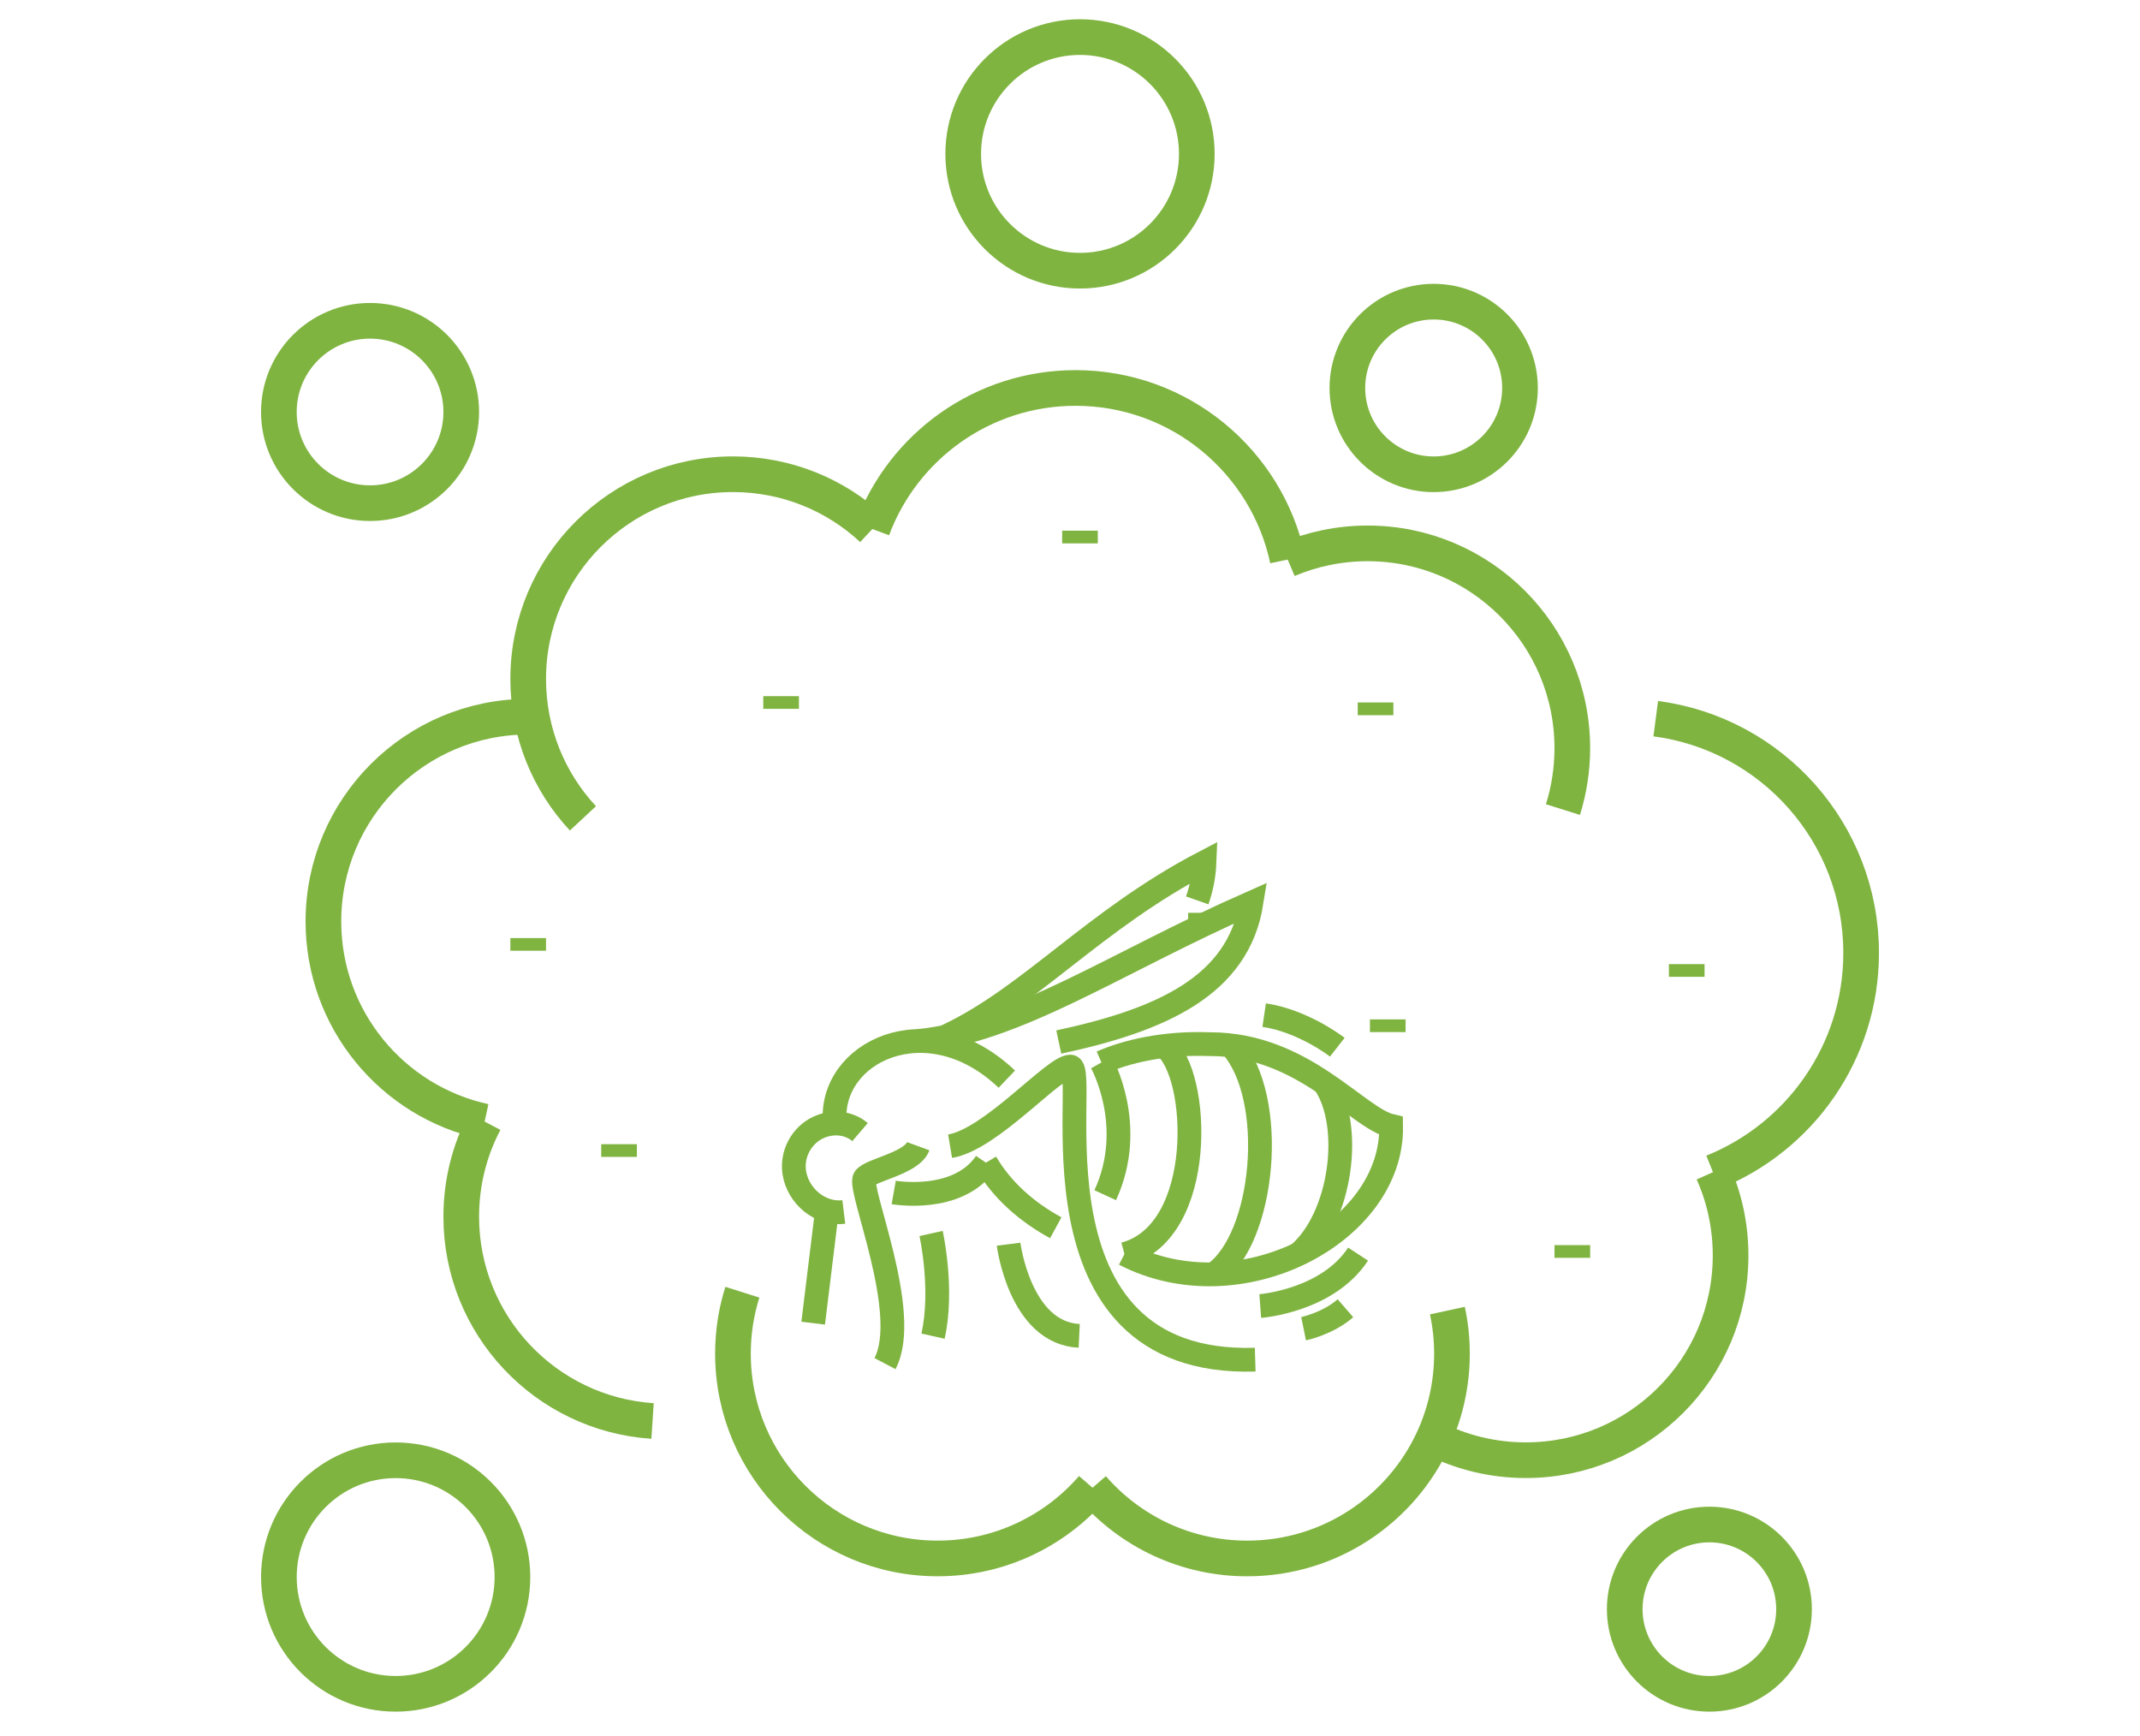 <?xml version="1.0" encoding="utf-8"?>
<!-- Generator: Adobe Illustrator 16.0.0, SVG Export Plug-In . SVG Version: 6.00 Build 0)  -->
<!DOCTYPE svg PUBLIC "-//W3C//DTD SVG 1.1//EN" "http://www.w3.org/Graphics/SVG/1.1/DTD/svg11.dtd">
<svg version="1.1" id="Calque_1" xmlns="http://www.w3.org/2000/svg" xmlns:xlink="http://www.w3.org/1999/xlink" x="0px" y="0px"
	 width="90px" height="73px" viewBox="0 0 90 73" enable-background="new 0 0 90 73" xml:space="preserve">
<g>
	<path fill="#80B441" d="M141.563-32.663c1.156-1.469,1.898-3.342,1.898-5.717c0-5.416-4.744-7.884-9.154-7.884
		c-4.416,0-8.55,2.945-8.725,3.07c-0.464,0.334-0.569,0.981-0.234,1.446c0.334,0.465,0.981,0.572,1.447,0.238
		c0.037-0.026,3.775-2.68,7.512-2.68c5.225,0,7.08,3.129,7.08,5.809c0,3.289-1.747,5.692-5.19,7.145
		c-2.729,1.15-5.528,1.254-5.556,1.256c-0.572,0.017-1.022,0.495-1.005,1.068c0.018,0.563,0.479,1.007,1.037,1.007
		c0.011,0,0.021,0,0.032-0.002c2.451-0.075,6.117-0.84,8.891-2.872c0.565-0.055,2.796-0.126,3.291,2.063
		c0.109,0.481,0.537,0.811,1.012,0.811c0.076,0,0.152-0.01,0.229-0.026c0.56-0.127,0.91-0.682,0.784-1.24
		C144.432-31.296,142.984-32.277,141.563-32.663z"/>
	<path fill="#80B441" d="M160.539-87.945c-0.527-0.683-1.32-1.08-2.182-1.093l-5.762-0.456l-2-2.552
		c-0.295-0.419-0.724-0.735-1.212-0.893c-1.889-0.611-8.235-1.567-11.968,0.751c-2.741,1.702-5.275,5.012-6.92,7.49
		c-1.027,1.548-0.643,3.603,0.875,4.679l3.848,2.728c-0.068,6.657-3.91,11.136-8.359,16.311c-2.173,2.529-4.422,5.144-6.327,8.176
		c-2.483,3.95-3.776,9.205-3.841,15.62c-0.012,1.155,0.019,2.239,0.072,3.223c-4.702-11.208,1.781-21.197,2.096-21.671
		c0.318-0.477,0.19-1.12-0.286-1.439c-0.475-0.317-1.12-0.19-1.438,0.287c-0.096,0.142-9.404,14.383,0.363,28.436
		c0.006,0.009,0.016,0.015,0.021,0.024c0.039,0.051,0.082,0.098,0.129,0.144c0.012,0.009,0.021,0.021,0.031,0.03
		c0.057,0.047,0.117,0.087,0.182,0.12c0.017,0.01,0.034,0.018,0.052,0.025c0.052,0.024,0.105,0.043,0.161,0.06
		c0.018,0.004,0.037,0.012,0.057,0.016c0.07,0.015,0.144,0.026,0.218,0.026h0.001h0.002c0.001,0,0.002-0.002,0.003-0.002
		c0.062,0,0.124-0.006,0.188-0.017c0.025-0.006,0.049-0.016,0.074-0.023c0.022-0.005,0.045-0.011,0.068-0.019
		c0.09-0.032,0.174-0.069,0.25-0.123c0.002-0.002,0.005-0.002,0.007-0.003c0.021-0.014,0.037-0.032,0.057-0.048
		c0.03-0.026,0.062-0.049,0.091-0.077c0.023-0.026,0.045-0.053,0.066-0.081c0.02-0.024,0.041-0.05,0.059-0.076
		c0.02-0.03,0.035-0.062,0.053-0.094c0.014-0.026,0.029-0.053,0.041-0.083c0.014-0.032,0.021-0.064,0.031-0.099
		c0.01-0.032,0.02-0.061,0.027-0.093c0.006-0.035,0.008-0.071,0.012-0.107c0.003-0.03,0.008-0.061,0.008-0.093
		c0-0.043-0.006-0.087-0.012-0.13c-0.002-0.021-0.001-0.042-0.006-0.064c-0.025-0.138-2.529-13.894,2.92-22.564
		c1.824-2.902,4.021-5.457,6.145-7.929c4.229-4.917,8.232-9.586,8.794-16.239l0.461,0.327c1.048,0.743,2.409,0.838,3.548,0.248
		c1.143-0.589,1.852-1.754,1.852-3.038v-8.111c0-0.573-0.466-1.038-1.038-1.038c-0.573,0-1.038,0.465-1.038,1.038v8.111
		c0,0.512-0.272,0.959-0.728,1.194c-0.455,0.235-0.978,0.199-1.396-0.097l-6.318-4.478c-0.597-0.423-0.748-1.231-0.345-1.838
		c1.253-1.888,3.734-5.291,6.285-6.875c3.099-1.926,8.876-0.979,10.234-0.54c0.064,0.021,0.119,0.062,0.158,0.119
		c0.013,0.019,0.027,0.038,0.041,0.056l2.299,2.934c0.179,0.229,0.446,0.372,0.735,0.395l6.252,0.495
		c0.027,0.001,0.054,0.002,0.081,0.002c0.316,0,0.502,0.18,0.585,0.287c0.08,0.105,0.204,0.322,0.136,0.617l-0.833,2.612
		c-0.339,1.062-1.062,1.941-2.036,2.48l-6.493,2.75c-0.031,0.013-0.063,0.028-0.093,0.045c-0.926,0.505-1.525,1.284-1.686,2.192
		c-0.164,0.919,0.138,1.871,0.846,2.679c2.202,2.511,3.625,5.235,3.625,6.94c0,7.146-4.78,13.006-4.827,13.065
		c-0.154,0.188-0.24,0.422-0.24,0.663v20.839c0,0.3,0.133,0.583,0.358,0.781c0.226,0.196,0.525,0.285,0.825,0.246
		c0.291-0.04,2.862-0.319,3.399,2.052c0.108,0.481,0.536,0.811,1.012,0.811c0.075,0,0.151-0.01,0.229-0.026
		c0.559-0.127,0.91-0.682,0.782-1.24c-0.615-2.729-2.826-3.577-4.531-3.69v-19.411c1.047-1.363,5.067-7.058,5.067-14.088
		c0-2.246-1.547-5.352-4.14-8.308c-0.285-0.325-0.414-0.662-0.363-0.947c0.06-0.335,0.348-0.568,0.597-0.711l6.488-2.749
		c0.03-0.012,0.06-0.026,0.089-0.042c1.47-0.794,2.56-2.107,3.067-3.699l0.844-2.643c0.005-0.018,0.01-0.036,0.015-0.053
		C161.256-86.363,161.076-87.25,160.539-87.945z"/>
	<path fill="#80B441" d="M162.145-91.591h12.319c0.572,0,1.037-0.465,1.037-1.038s-0.465-1.038-1.037-1.038h-12.319
		c-0.573,0-1.037,0.464-1.037,1.038S161.571-91.591,162.145-91.591z"/>
	<path fill="#80B441" d="M174.464-86.59h-6.16c-0.573,0-1.037,0.464-1.037,1.038s0.464,1.038,1.037,1.038h6.16
		c0.572,0,1.037-0.464,1.037-1.038S175.036-86.59,174.464-86.59z"/>
	<path fill="#80B441" d="M174.464-65.362h-6.16c-0.573,0-1.037,0.464-1.037,1.038c0,0.574,0.464,1.038,1.037,1.038h6.16
		c0.572,0,1.037-0.464,1.037-1.038C175.501-64.897,175.036-65.362,174.464-65.362z"/>
	<path fill="#80B441" d="M174.464-72.438h-12.319c-0.573,0-1.037,0.464-1.037,1.038c0,0.573,0.464,1.038,1.037,1.038h12.319
		c0.572,0,1.037-0.464,1.037-1.038C175.501-71.974,175.036-72.438,174.464-72.438z"/>
	<path fill="#80B441" d="M174.464-51.209h-12.319c-0.573,0-1.037,0.465-1.037,1.037c0,0.573,0.464,1.038,1.037,1.038h12.319
		c0.572,0,1.037-0.465,1.037-1.038C175.501-50.744,175.036-51.209,174.464-51.209z"/>
	<path fill="#80B441" d="M174.464-29.981h-12.319c-0.573,0-1.037,0.467-1.037,1.038c0,0.572,0.464,1.039,1.037,1.039h12.319
		c0.572,0,1.037-0.467,1.037-1.039C175.501-29.515,175.036-29.981,174.464-29.981z"/>
	<path fill="#80B441" d="M174.464-79.514h-6.16c-0.573,0-1.037,0.464-1.037,1.038s0.464,1.038,1.037,1.038h6.16
		c0.572,0,1.037-0.465,1.037-1.038S175.036-79.514,174.464-79.514z"/>
	<path fill="#80B441" d="M174.464-58.286h-6.16c-0.573,0-1.037,0.467-1.037,1.038c0,0.572,0.464,1.037,1.037,1.037h6.16
		c0.572,0,1.037-0.465,1.037-1.037C175.501-57.819,175.036-58.286,174.464-58.286z"/>
	<path fill="#80B441" d="M174.464-44.134h-6.16c-0.573,0-1.037,0.465-1.037,1.038c0,0.572,0.464,1.037,1.037,1.037h6.16
		c0.572,0,1.037-0.465,1.037-1.037C175.501-43.669,175.036-44.134,174.464-44.134z"/>
	<path fill="#80B441" d="M174.464-37.057h-6.16c-0.573,0-1.037,0.465-1.037,1.037c0,0.573,0.464,1.038,1.037,1.038h6.16
		c0.572,0,1.037-0.465,1.037-1.038C175.501-36.592,175.036-37.057,174.464-37.057z"/>
</g>
<path fill="#80B441" d="M6.731-79.289c-0.015-0.008-0.03-0.017-0.045-0.024c-0.006-0.003-0.012-0.007-0.018-0.01
	c-0.701-0.388-1.425-0.73-2.15-1.017c-2.196-0.871-4.515-1.313-6.893-1.313c-10.414,0-18.887,8.569-18.887,19.102
	c0,9.773,7.295,17.854,16.667,18.968v9.447h-7.178c-1.099,0-1.99,0.891-1.99,1.99c0,1.099,0.891,1.99,1.99,1.99h7.178v11.304
	c0,1.099,0.891,1.99,1.99,1.99s1.99-0.892,1.99-1.99v-11.304h7.178c1.099,0,1.99-0.892,1.99-1.99c0-1.1-0.891-1.99-1.99-1.99h-7.178
	v-9.396c5.18-0.481,9.898-3.074,13.14-7.282c2.607-3.379,3.985-7.438,3.985-11.737C16.51-69.511,12.763-75.925,6.731-79.289z
	 M9.373-53.245C6.526-49.549,2.244-47.43-2.375-47.43c-8.219,0-14.906-6.784-14.906-15.122s6.687-15.121,14.906-15.121
	c1.874,0,3.699,0.347,5.427,1.033c0.575,0.228,1.149,0.5,1.708,0.809c0.015,0.008,0.029,0.016,0.044,0.024
	c0.002,0.001,0.005,0.003,0.008,0.004c4.761,2.665,7.718,7.74,7.718,13.251C12.53-59.14,11.438-55.922,9.373-53.245z"/>
<path fill="#80B441" d="M61.899-74.375c0-0.061-0.004-0.121-0.009-0.181c-0.002-0.02-0.005-0.039-0.007-0.059
	c-0.005-0.04-0.012-0.08-0.019-0.12c-0.004-0.022-0.008-0.044-0.013-0.066c-0.009-0.042-0.02-0.083-0.031-0.123
	c-0.007-0.023-0.014-0.047-0.021-0.07c-0.015-0.045-0.031-0.09-0.049-0.134c-0.01-0.024-0.021-0.047-0.032-0.07
	c-0.014-0.03-0.027-0.06-0.043-0.089c-0.012-0.024-0.024-0.047-0.038-0.07c-0.007-0.012-0.012-0.024-0.019-0.036
	c-0.012-0.018-0.023-0.035-0.035-0.053c-0.013-0.02-0.024-0.039-0.038-0.058c-0.028-0.042-0.058-0.082-0.089-0.12
	c-0.005-0.006-0.01-0.012-0.014-0.018c-0.038-0.046-0.078-0.09-0.12-0.132c-0.009-0.009-0.02-0.018-0.028-0.027
	c-0.033-0.032-0.066-0.063-0.102-0.092c-0.014-0.012-0.027-0.023-0.042-0.035c-0.032-0.026-0.065-0.051-0.1-0.075
	c-0.016-0.011-0.03-0.021-0.046-0.032c-0.042-0.028-0.085-0.054-0.128-0.078c-0.016-0.008-0.03-0.016-0.045-0.024
	c-0.042-0.022-0.084-0.042-0.127-0.061c-0.022-0.01-0.045-0.019-0.067-0.027c-0.032-0.013-0.064-0.024-0.098-0.036
	c-0.023-0.008-0.047-0.016-0.07-0.022c-0.04-0.012-0.08-0.021-0.12-0.031c-0.017-0.004-0.033-0.008-0.05-0.012
	c-0.058-0.012-0.115-0.021-0.175-0.027c-0.015-0.001-0.03-0.002-0.045-0.003c-0.048-0.004-0.096-0.007-0.144-0.007
	c-0.01,0-0.019-0.001-0.028-0.001c-0.008,0-0.016,0.001-0.023,0.001c-0.05,0.001-0.099,0.003-0.148,0.008
	c-0.014,0.001-0.027,0.001-0.041,0.003c-0.054,0.006-0.108,0.014-0.163,0.024l-0.02,0.004c-0.003,0-0.006,0.001-0.009,0.002
	l-12.61,2.429c-1.079,0.208-1.785,1.251-1.577,2.331c0.208,1.079,1.251,1.786,2.33,1.578l7.24-1.395L44.174-58.29
	c-0.542-0.279-1.095-0.53-1.647-0.749c-2.196-0.871-4.516-1.313-6.894-1.313c-10.414,0-18.887,8.569-18.887,19.101
	s8.473,19.102,18.887,19.102c5.863,0,11.295-2.685,14.9-7.364c2.606-3.379,3.984-7.438,3.984-11.737
	c0-5.816-2.618-11.25-6.998-14.842l10.399-12.708v7.319c0,1.099,0.892,1.99,1.99,1.99c1.1,0,1.99-0.891,1.99-1.99V-74.375
	C61.899-74.375,61.899-74.375,61.899-74.375z M50.538-41.251c0,3.412-1.092,6.63-3.157,9.307c-2.847,3.695-7.129,5.814-11.748,5.814
	c-8.219,0-14.906-6.783-14.906-15.121c0-8.337,6.688-15.121,14.906-15.121c1.874,0,3.699,0.348,5.428,1.033
	c0.575,0.228,1.149,0.5,1.707,0.809c0.016,0.008,0.03,0.017,0.046,0.024c0.003,0.001,0.006,0.003,0.008,0.004
	C47.582-51.835,50.538-46.761,50.538-41.251z"/>
<g>
	<g>
		
			<line fill="none" stroke="#80B441" stroke-width="1.5" stroke-miterlimit="10" x1="163.91" y1="29.821" x2="165.161" y2="31.073"/>
	</g>
	<g>
		
			<line fill="none" stroke="#80B441" stroke-width="1.5" stroke-miterlimit="10" x1="168.088" y1="29.897" x2="167.205" y2="31.148"/>
	</g>
	<polyline fill="none" stroke="#80B441" stroke-width="1.5" stroke-miterlimit="10" points="167.609,32.278 165.396,32.278 
		163.91,32.893 	"/>
	<g>
		
			<line fill="none" stroke="#80B441" stroke-width="1.5" stroke-miterlimit="10" x1="193.879" y1="62.889" x2="192.517" y2="64.02"/>
	</g>
	<g>
		
			<line fill="none" stroke="#80B441" stroke-width="1.5" stroke-miterlimit="10" x1="189.712" y1="62.575" x2="190.473" y2="63.903"/>
	</g>
	<polyline fill="none" stroke="#80B441" stroke-width="1.5" stroke-miterlimit="10" points="189.967,64.992 192.17,65.197 
		193.594,65.948 	"/>
	<g>
		
			<line fill="none" stroke="#80B441" stroke-width="1.5" stroke-miterlimit="10" x1="140.685" y1="70.512" x2="142.246" y2="71.345"/>
	</g>
	<g>
		
			<line fill="none" stroke="#80B441" stroke-width="1.5" stroke-miterlimit="10" x1="144.703" y1="69.366" x2="144.225" y2="70.819"/>
	</g>
	<polyline fill="none" stroke="#80B441" stroke-width="1.5" stroke-miterlimit="10" points="144.939,71.783 142.822,72.429 
		141.58,73.449 	"/>
	<circle fill="none" stroke="#80B441" stroke-width="1.5" stroke-miterlimit="10" cx="170.364" cy="47.003" r="5.849"/>
	<path fill="none" stroke="#80B441" stroke-width="1.5" stroke-miterlimit="10" d="M167.363,52.631l-7.854,3.523l-6.532-2.493
		c-1.689-0.646-3.582,0.2-4.227,1.89c-0.646,1.689,0.2,3.583,1.889,4.229l7.818,2.986c0.377,0.145,0.773,0.216,1.169,0.216
		c0.468,0,0.935-0.1,1.368-0.3l3.02-1.387l-1.366,10.384l-3.177,7.52l-4.864,8.676c-0.884,1.578-0.321,3.574,1.257,4.459
		c0.507,0.284,1.055,0.418,1.598,0.418c1.146,0,2.26-0.602,2.859-1.673l4.953-8.836c0.06-0.106,0.113-0.215,0.16-0.326l2.375-5.624
		l1.662,2.908l-0.867,9.993c-0.156,1.802,1.179,3.391,2.981,3.545c0.096,0.01,0.19,0.013,0.287,0.013
		c1.681,0,3.111-1.286,3.259-2.99l0.955-11.014c0.057-0.663-0.09-1.329-0.419-1.907l-3.095-5.418l1.669-13.233l5.805-0.563
		c0.681-0.066,1.322-0.344,1.838-0.793l6.281-5.484c1.362-1.189,1.502-3.258,0.313-4.621c-1.189-1.361-3.256-1.504-4.621-0.313
		l-5.49,4.791l-4.444,0.434"/>
	
		<line fill="none" stroke="#80B441" stroke-width="1.5" stroke-miterlimit="10" x1="174.241" y1="58.188" x2="174.426" y2="56.419"/>
	
		<line fill="none" stroke="#80B441" stroke-width="1.5" stroke-miterlimit="10" x1="164.014" y1="61.295" x2="165.999" y2="60.479"/>
	
		<line fill="none" stroke="#80B441" stroke-width="1.5" stroke-miterlimit="10" x1="167.809" y1="76.292" x2="168.359" y2="75.088"/>
	<path fill="none" stroke="#80B441" stroke-width="1.5" stroke-miterlimit="10" d="M172.798,48.314c0,0-1.666-0.551-3.19,0.602"/>
	<path fill="none" stroke="#80B441" stroke-width="1.5" stroke-miterlimit="10" d="M151.777,54.762c0,0,0.174-4.167,2.629-10.171"/>
	<path fill="none" stroke="#80B441" stroke-width="1.5" stroke-miterlimit="10" d="M151.475,43.035c0,0,1.765-4.176,3.787-6.638
		l5.633,2.722c-2.021,2.463-3.787,6.639-3.787,6.639L151.475,43.035"/>
	<path fill="none" stroke="#80B441" stroke-width="1.5" stroke-miterlimit="10" d="M186.121,47.347
		c0.613-1.45,1.778-4.649,2.401-9.247"/>
	<path fill="none" stroke="#80B441" stroke-width="1.5" stroke-miterlimit="10" d="M191.916,37.765c0,0,0.495-4.059-0.07-6.906
		l-6.258-0.495c0.565,2.847,0.071,6.906,0.071,6.906L191.916,37.765"/>
	<path fill="none" stroke="#80B441" stroke-width="1.5" stroke-miterlimit="10" d="M148.707,40.039c0,0-1.638,2.432-1.443,5.307"/>
	<path fill="none" stroke="#80B441" stroke-width="1.5" stroke-miterlimit="10" d="M195.765,38.1c0,0,0.822,2.113-1.287,4.239"/>
</g>
<g>
	<path fill="#80B441" stroke="#80B441" stroke-miterlimit="10" d="M-19.736,155.22c-0.019,0-0.035-0.003-0.053-0.003h-2.584
		c1.212-1.261,1.908-2.944,1.908-4.733c0-3.777-3.075-6.851-6.854-6.851h-7.875c0.658-1.861,1.346-6.69-5.678-12.682
		c-0.144-0.122-0.341-0.161-0.518-0.1c-0.177,0.058-0.311,0.21-0.352,0.394c-2.793,12.813-12.918,12.413-13.347,12.388
		c-0.012,0-0.021,0-0.031,0c-3.778,0-6.852,3.073-6.852,6.851c0,1.789,0.695,3.473,1.906,4.733h-2.583
		c-0.018,0-0.036,0.003-0.053,0.003c-4.604,0.457-8.075,4.293-8.075,8.926c0,4.945,4.023,8.967,8.968,8.967h41.177
		c4.944,0,8.967-4.021,8.967-8.967C-11.663,159.513-15.133,155.677-19.736,155.22z M-20.63,172.042h-41.177
		c-4.356,0-7.899-3.541-7.899-7.896c0-4.072,3.044-7.444,7.085-7.858h24.898c0.297,0,0.535-0.239,0.535-0.534
		c0-0.294-0.238-0.536-0.535-0.536h-20.706c-1.551-1.084-2.474-2.84-2.474-4.733c0-3.184,2.589-5.775,5.772-5.781
		c0.547,0.021,11.02,0.207,14.227-12.356c6.442,5.847,5.056,10.211,4.56,11.287h-4.339c-0.295,0-0.536,0.239-0.536,0.533
		c0,0.297,0.24,0.536,0.536,0.536h13.364c3.189,0,5.782,2.593,5.782,5.781c0,1.894-0.921,3.649-2.471,4.733h-3.991
		c-0.296,0-0.533,0.242-0.533,0.536c0,0.295,0.237,0.534,0.533,0.534h8.18c4.042,0.414,7.086,3.786,7.086,7.858
		C-12.732,168.501-16.275,172.042-20.63,172.042z"/>
	<path fill="#80B441" stroke="#80B441" stroke-miterlimit="10" d="M-57.188,134.363c-0.2,0.217-0.187,0.556,0.031,0.756
		c0.102,0.095,0.232,0.141,0.363,0.141c0.144,0,0.287-0.058,0.392-0.171c0.097-0.106,2.337-2.606,0.076-6.689
		c-1.872-3.379-0.149-5.391-0.07-5.479c0.197-0.22,0.179-0.556-0.038-0.754c-0.219-0.199-0.557-0.184-0.756,0.035
		c-0.096,0.105-2.332,2.637-0.072,6.715C-55.39,132.299-57.115,134.283-57.188,134.363z"/>
	<path fill="#80B441" stroke="#80B441" stroke-miterlimit="10" d="M-26.035,134.363c-0.2,0.217-0.187,0.556,0.03,0.756
		c0.103,0.095,0.233,0.141,0.362,0.141c0.144,0,0.287-0.058,0.394-0.171c0.095-0.106,2.335-2.606,0.075-6.689
		c-1.873-3.379-0.15-5.391-0.072-5.479c0.197-0.22,0.182-0.556-0.035-0.754c-0.219-0.199-0.557-0.184-0.756,0.035
		c-0.096,0.105-2.334,2.637-0.073,6.715C-24.237,132.299-25.963,134.283-26.035,134.363z"/>
	<path fill="#80B441" stroke="#80B441" stroke-miterlimit="10" d="M-46.848,126.336c-0.201,0.219-0.187,0.556,0.031,0.756
		c0.103,0.094,0.234,0.141,0.362,0.141c0.145,0,0.289-0.058,0.394-0.172c0.095-0.104,2.335-2.604,0.074-6.688
		c-1.872-3.381-0.149-5.393-0.069-5.48c0.196-0.22,0.179-0.555-0.037-0.754c-0.22-0.197-0.558-0.182-0.757,0.034
		c-0.096,0.106-2.332,2.638-0.072,6.716C-45.048,124.271-46.774,126.255-46.848,126.336z"/>
	<path fill="#80B441" stroke="#80B441" stroke-miterlimit="10" d="M-36.375,126.336c-0.2,0.219-0.187,0.556,0.029,0.756
		c0.104,0.094,0.234,0.141,0.363,0.141c0.144,0,0.287-0.058,0.393-0.172c0.096-0.104,2.336-2.604,0.074-6.688
		c-1.871-3.381-0.148-5.393-0.068-5.48c0.195-0.22,0.179-0.555-0.038-0.754c-0.22-0.197-0.558-0.182-0.756,0.034
		c-0.095,0.106-2.334,2.638-0.072,6.716C-34.577,124.271-36.305,126.255-36.375,126.336z"/>
</g>
<g>
	<path fill="#4E4E4E" d="M-164.995,73.974c0.54,1.475,2.057,3.313,4.112,3.863c0.34,0.092,0.739,0.157,1.178,0.157
		c0.902,0,1.977-0.28,3.074-1.196c0.628-0.525,1.265-1.031,1.881-1.52c2.943-2.334,5.485-4.35,4.609-6.742l-8.105-22.144
		c-0.501-1.369-1.776-2.338-3.591-2.727c-1.701-0.365-3.702-0.176-5.634,0.531s-3.582,1.854-4.646,3.231
		c-1.135,1.468-1.483,3.031-0.983,4.4L-164.995,73.974z M-155.598,74.21c-0.623,0.493-1.267,1.004-1.909,1.541
		c-0.948,0.793-1.963,1.051-3.022,0.768c-1.515-0.405-2.749-1.822-3.184-3.014l-6.763-18.478c0.455,0.289,0.953,0.521,1.488,0.665
		c0.34,0.091,0.738,0.157,1.178,0.157c0.902,0,1.977-0.279,3.073-1.197c0.628-0.525,1.265-1.03,1.882-1.519
		c1.744-1.384,3.34-2.654,4.175-3.958l7.258,19.83C-150.885,70.473-153.069,72.204-155.598,74.21z M-171.039,48.264
		c0.908-1.177,2.342-2.166,4.035-2.785c1.14-0.418,2.297-0.631,3.375-0.631c0.524,0,1.029,0.051,1.504,0.152
		c1.339,0.287,2.261,0.947,2.596,1.861c0.537,1.467-1.647,3.198-4.176,5.203c-0.623,0.494-1.267,1.005-1.909,1.541
		c-0.948,0.793-1.965,1.053-3.023,0.77c-1.515-0.406-2.748-1.824-3.184-3.015C-172.154,50.447-171.877,49.347-171.039,48.264z"/>
	<path fill="#4E4E4E" d="M-137.374,78.938c1.404,2.247,3.292,2.805,4.627,2.877c0.112,0.006,0.225,0.009,0.336,0.009
		c2.537-0.001,4.902-1.532,6.069-3.016l18.748-23.834c2.264-2.879,0.596-7.844-3.801-11.302c-4.396-3.457-9.614-3.911-11.879-1.032
		l-18.748,23.834c-1.938,2.464,0.328,5.888,2.952,9.851C-138.511,77.171-137.934,78.044-137.374,78.938z M-118.882,42.113
		c2.003,0,4.451,0.908,6.644,2.632c3.731,2.937,5.333,7.146,3.572,9.386c-1.039,1.322-3.178,2.599-5.259,2.488
		c-1.473-0.08-2.665-0.832-3.543-2.236c-0.569-0.911-1.152-1.791-1.716-2.643c-2.332-3.523-4.346-6.566-3.017-8.256
		C-121.476,42.561-120.289,42.113-118.882,42.113z M-140.95,67.317l17.039-21.661c0.378,1.984,1.909,4.299,3.588,6.836
		c0.558,0.845,1.136,1.717,1.696,2.613c1.404,2.246,3.291,2.804,4.627,2.876c0.112,0.006,0.224,0.01,0.335,0.01
		c0.783,0,1.55-0.147,2.27-0.393l-16.021,20.366c-1.039,1.321-3.188,2.599-5.258,2.487c-1.474-0.079-2.666-0.832-3.543-2.236
		c-0.569-0.91-1.152-1.791-1.716-2.643C-140.265,72.05-142.278,69.007-140.95,67.317z"/>
	<circle fill="#4E4E4E" cx="-114.759" cy="77.312" r="1.462"/>
	<circle fill="#4E4E4E" cx="-146.358" cy="81.142" r="1.462"/>
	<circle fill="#4E4E4E" cx="-173.823" cy="69.961" r="1.461"/>
	<circle fill="#4E4E4E" cx="-167.206" cy="109.034" r="1.461"/>
	<circle fill="#4E4E4E" cx="-146.897" cy="54.628" r="1.462"/>
	<circle fill="#4E4E4E" cx="-136.448" cy="44.167" r="1.462"/>
	<path fill="#4E4E4E" d="M-106.863,91.67c-0.877-2.029-2.208-3.728-3.749-4.782c-1.635-1.122-3.322-1.4-4.75-0.783l-20.869,9.021
		c-0.318-3.357-0.992-5.972-3.345-6.595l-29.31-7.773c-3.539-0.94-7.438,2.561-8.872,7.967c-0.669,2.521-0.676,5.068-0.02,7.168
		c0.691,2.212,2.032,3.685,3.778,4.148l29.31,7.772c0.565,0.149,1.224,0.234,1.925,0.234c0.792,0,1.636-0.112,2.458-0.354
		c0.231,2.053,1.357,3.159,2.287,3.73c1.016,0.623,2.197,0.871,3.313,0.871c1.017,0,1.98-0.206,2.715-0.523l23.359-10.098
		c1.427-0.616,2.38-2.035,2.684-3.995C-105.662,95.831-105.986,93.698-106.863,91.67z M-176.473,95.485
		c-0.581-1.859-0.567-4.137,0.036-6.412c1.099-4.143,3.838-7.104,6.387-7.104c0.275,0,0.548,0.035,0.815,0.105
		c2.078,0.551,2.297,4.193,2.552,8.41c0.062,1.02,0.125,2.074,0.218,3.145l0,0c0.143,1.649-0.357,2.968-1.487,3.918
		c-1.594,1.339-4.072,1.604-5.698,1.173C-174.924,98.382-175.927,97.233-176.473,95.485z M-144.338,106.494l-25.052-6.644
		c0.828-0.271,1.626-0.679,2.318-1.26c1.024-0.86,2.196-2.44,1.968-5.08l0,0c-0.091-1.052-0.154-2.098-0.216-3.107
		c-0.184-3.04-0.355-5.809-1.249-7.621l26.645,7.066c2.078,0.551,2.297,4.192,2.552,8.41c0.062,1.02,0.125,2.073,0.218,3.143
		c0.143,1.65-0.357,2.969-1.487,3.918C-140.235,106.66-142.713,106.925-144.338,106.494z M-132.531,110.518
		c-1.269,0.548-3.316,0.636-4.774-0.259c-1.023-0.627-1.584-1.629-1.668-2.979c-0.002-0.039-0.006-0.075-0.008-0.113
		c0.43-0.221,0.841-0.484,1.219-0.803c1.024-0.861,2.197-2.441,1.967-5.08c-0.09-1.053-0.154-2.098-0.215-3.107
		c-0.033-0.549-0.066-1.088-0.102-1.615l18.953-8.193c-0.436,1.622-0.241,3.855-0.025,6.295c0.075,0.846,0.152,1.721,0.207,2.604
		c0.142,2.267,1.339,3.458,2.318,4.058c0.553,0.34,1.156,0.564,1.77,0.702L-132.531,110.518z M-107.295,97.468
		c-0.23,1.48-0.897,2.529-1.877,2.953c-1.269,0.549-3.316,0.636-4.774-0.258c-1.023-0.629-1.585-1.631-1.669-2.98
		c-0.057-0.901-0.135-1.785-0.211-2.64c-0.309-3.489-0.576-6.502,1.007-7.187c0.982-0.424,2.202-0.19,3.437,0.656
		c1.331,0.912,2.491,2.402,3.267,4.198C-107.339,94.007-107.048,95.874-107.295,97.468z"/>
</g>
<g>
	<path fill="#80B441" d="M136.166,115.473c0.528-0.643-0.369-1.582-0.896-0.941c-2.688,3.275-5.691,6.129-8.929,8.535
		c-2.372-0.629-4.672-1.705-6.837-3.227c-0.665-0.466-1.186,0.783-0.525,1.246c1.886,1.324,3.882,2.325,5.939,3.004
		c-0.483,0.331-0.97,0.657-1.462,0.971c-0.106-0.044-0.229-0.051-0.363-0.004c-1.921,0.684-3.884,1.224-5.868,1.611
		c-1.148-0.805-2.246-1.674-3.286-2.566c-0.166-0.029-0.331-0.043-0.49-0.019c-0.385,0.06-0.523,0.407-0.616,0.747
		c-0.003,0.011-0.007,0.02-0.011,0.029c0.827,0.727,1.694,1.441,2.594,2.122c-3.321,0.487-6.692,0.537-10.042,0.081
		c-0.32-0.043-0.641-0.093-0.962-0.147c0.334-0.291,0.663-0.595,0.988-0.916c0.572-0.567-0.09-1.75-0.67-1.175
		c-0.651,0.646-1.324,1.222-2.014,1.742c-3.988-0.961-7.838-2.961-10.408-6.889c-0.47-0.717-1.453,0.045-0.98,0.77
		c2.496,3.813,6.068,5.988,9.893,7.142c-1.998,1.222-4.121,2.001-6.314,2.443c-1.598-0.581-3.164-1.298-4.685-2.154
		c-2.042-1.148-4.736-2.766-6.861-4.874c2.064-0.004,4.126-0.158,6.179-0.452c0.752-0.107,0.674-1.511-0.084-1.402
		c-2.442,0.349-4.896,0.509-7.358,0.445c-1.101-1.396-1.901-2.972-2.13-4.733c-0.115-0.889-1.299-0.826-1.183,0.071
		c0.222,1.71,0.906,3.308,1.806,4.666c-0.113-0.007-7.112,0.833-9.953-3.41c-0.488-0.729-1.445-0.386-1.119,0.44
		c1.313,3.327,4.971,3.935,7.648,4.324c1.49,0.217,4.484,0.02,4.484,0.02c1.984,2.311,4.635,4.081,6.859,5.453
		c1.218,0.749,2.465,1.409,3.734,1.984c-3.877,0.329-7.896-0.217-11.773-1.09c-1.664-1.691-3.158-3.639-4.438-5.816
		c-0.439-0.748-1.421,0.017-0.979,0.768c0.958,1.633,2.036,3.139,3.21,4.518c-0.053-0.014-0.107-0.026-0.16-0.04
		c-0.75-0.194-0.982,1.176-0.234,1.37c0.695,0.18,1.396,0.352,2.104,0.513c0.982,0.976,2.021,1.863,3.105,2.663
		c-0.011,0-0.02-0.004-0.029-0.006c-3.477-0.188-6.894-0.802-10.279-1.82c-0.744-0.223-0.977,1.149-0.232,1.372
		c3.491,1.049,7.012,1.655,10.596,1.852c0.523,0.028,0.645-0.622,0.426-1.048c2.703,1.904,5.682,3.254,8.82,3.951
		c-4.16,0.547-8.49-0.023-12.67-0.921c-0.752-0.162-0.988,1.208-0.232,1.371c2.395,0.515,4.83,0.913,7.258,1.075
		c-0.281,0.308-0.333,0.892,0.121,1.111c1.818,0.885,3.671,1.597,5.548,2.146c-4.124,1.74-8.767,1.262-13.18,0.53
		c-0.755-0.125-0.992,1.248-0.233,1.372c5.219,0.862,10.73,1.353,15.439-1.377c0.15,0.034,0.301,0.071,0.452,0.104
		c-0.112,0.119-0.18,0.3-0.155,0.54c0.365,3.476,5.614,4.313,7.895,4.878c4.05,1.002,8.181,1.109,12.243,0.421
		c0.747-0.128,0.67-1.532-0.085-1.402c-3.151,0.534-6.346,0.618-9.523,0.102c-1.379-0.224-2.749-0.544-4.098-0.962
		c-1.316-0.411-5.04-1.129-5.248-3.107c-0.011-0.107-0.038-0.201-0.078-0.281c2.17,0.396,4.37,0.574,6.59,0.527
		c0.438-0.009,0.596-0.475,0.508-0.866c2.259-0.567,4.489-1.249,6.689-2.035c1.708,0.096,3.434-0.053,5.149-0.455
		c0.744-0.172,0.344-1.505-0.395-1.333c-0.153,0.036-0.307,0.063-0.461,0.095c1.725-0.742,3.43-1.546,5.111-2.426
		c0.687-0.359,0.3-1.697-0.396-1.334c-3.006,1.574-6.083,2.919-9.221,4.051c-3.065-0.228-6.061-1.322-8.794-3.199
		c0.468-0.281,0.932-0.584,1.388-0.913c0.646-0.466-0.023-1.64-0.67-1.174c-2.553,1.837-5.301,2.864-8.139,3.342
		c0.288-0.356,0.249-1.068-0.283-1.18c-3.801-0.792-7.361-2.564-10.461-5.146c4.147,0.773,8.402,1.082,12.437,0.323
		c2.755,0.966,5.598,1.543,8.478,1.74c0.762,0.053,0.672-1.35-0.084-1.4c-1.963-0.135-3.91-0.473-5.825-0.985
		c1.925-0.611,3.778-1.521,5.522-2.778c0.527,0.116,1.056,0.219,1.586,0.303c4.149,0.652,8.346,0.536,12.449-0.219
		c0.103,0.07,0.207,0.14,0.311,0.209c-3.156,1.381-6.445,2.385-9.818,2.971c-0.748,0.13-0.671,1.532,0.082,1.402
		c3.837-0.668,7.556-1.854,11.105-3.503c1.227,0.74,2.487,1.394,3.764,1.924c-4.859,3.03-10.367,4.242-15.929,3.438
		c-0.754-0.109-0.993,1.26-0.233,1.371c6.246,0.902,12.387-0.557,17.745-4.229c3.302,1.077,6.659,1.234,9.755-0.181
		c0.704-0.322,0.315-1.657-0.396-1.333c-2.597,1.187-5.4,1.178-8.199,0.42c0.054-0.51-0.444-1.082-0.926-0.726
		c-0.139,0.105-0.28,0.2-0.42,0.301c-1.25-0.443-2.493-1.018-3.706-1.694c2.222-1.128,4.369-2.445,6.428-3.94
		c2.521,0.606,5.119,0.733,7.716,0.354c0.752-0.11,0.674-1.514-0.083-1.402c-2.073,0.303-4.135,0.271-6.152-0.075
		C130.975,121.145,133.696,118.483,136.166,115.473z M99.369,136.909c0.043,0.063,0.094,0.121,0.16,0.171
		c2.211,1.627,4.592,2.727,7.048,3.299c-1.46,0.46-2.932,0.874-4.417,1.241c-0.334,0.082-0.436,0.396-0.379,0.704
		c-1.933,0.006-3.847-0.167-5.74-0.509c0.167-0.128,0.332-0.262,0.494-0.402c0.612-0.521-0.054-1.7-0.669-1.175
		c-0.533,0.454-1.082,0.85-1.642,1.197c-2.187-0.522-4.34-1.271-6.444-2.262C91.769,139.321,95.71,138.765,99.369,136.909z"/>
	<path fill="#80B441" d="M138.75,134.516c-2.3,1.119-4.699,1.813-7.128,2.096c0.59-0.432,1.169-0.892,1.729-1.392
		c0.604-0.535-0.063-1.714-0.67-1.175c-1.199,1.066-2.466,1.968-3.787,2.704c-2.832-0.041-5.67-0.646-8.414-1.843
		c-0.713-0.31-1.244,0.934-0.524,1.248c2.085,0.908,4.22,1.503,6.364,1.791c-2.229,0.842-4.583,1.249-7.015,1.2
		c-0.764-0.014-0.677,1.387,0.084,1.402c3.443,0.068,6.769-0.755,9.808-2.403c3.383,0.016,6.749-0.739,9.949-2.296
		C139.843,135.512,139.453,134.176,138.75,134.516z"/>
	<path fill="#80B441" d="M128.095,145.074c-2.736,0.556-5.466,0.167-7.938-1.072c1.46-0.46,2.888-1.062,4.275-1.798
		c0.684-0.363,0.297-1.7-0.396-1.333c-1.779,0.942-3.618,1.683-5.524,2.156c-0.973-0.675-1.89-1.492-2.734-2.452
		c-0.558-0.632-1.334,0.41-0.777,1.043c0.569,0.646,1.177,1.229,1.81,1.759c-0.041,0.007-0.08,0.017-0.12,0.022
		c-2.448,0.38-5.331,0.683-7.535-0.94c-0.655-0.483-1.176,0.768-0.525,1.246c2.215,1.63,4.955,1.495,7.433,1.193
		c0.766-0.093,1.519-0.227,2.266-0.396c2.986,1.936,6.437,2.667,9.851,1.975C128.918,146.326,128.843,144.921,128.095,145.074z"/>
	<path fill="#80B441" d="M141.198,122.495c-3.34,4.296-8.131,6.523-13.114,6.004c-0.753-0.079-0.993,1.291-0.234,1.371
		c5.428,0.565,10.593-1.734,14.243-6.434C142.606,122.777,141.71,121.836,141.198,122.495z"/>
</g>
<g>
	<path fill="none" stroke="#80B441" stroke-miterlimit="10" d="M36.17,47.611c-0.488-0.418-1.193-0.461-1.763-0.191
		c-0.704,0.332-1.119,1.118-1.003,1.887c0.151,0.997,1.093,1.785,2.083,1.664"/>
	<path fill="none" stroke="#80B441" stroke-miterlimit="10" d="M42.343,45.384c-3.352-3.194-7.533-1.116-7.23,1.867"/>
	<path fill="none" stroke="#80B441" stroke-miterlimit="10" d="M38.618,48.204c-0.265,0.723-2.024,0.996-2.256,1.346
		c-0.291,0.438,1.972,5.681,0.857,7.797"/>
	<path fill="none" stroke="#80B441" stroke-miterlimit="10" d="M46.323,44.681c0.999-0.441,2.586-0.844,4.564-0.768
		c3.921-0.007,6.186,3.101,7.619,3.438c0.081,4.515-6.375,7.894-11.217,5.392"/>
	<path fill="none" stroke="#80B441" stroke-miterlimit="10" d="M41.461,48.895c0.683,1.161,1.716,2.072,2.941,2.739"/>
	<path fill="none" stroke="#80B441" stroke-miterlimit="10" d="M37.586,50.149c0,0,2.688,0.478,3.875-1.255"/>
	<path fill="none" stroke="#80B441" stroke-miterlimit="10" d="M39.957,48.204c1.733-0.288,4.362-3.351,5.062-3.35
		c0.836,0.047-2.173,12.629,7.77,12.327"/>
	<path fill="none" stroke="#80B441" stroke-miterlimit="10" d="M42.417,52.325c0,0,0.471,3.736,2.97,3.855"/>
	<path fill="none" stroke="#80B441" stroke-miterlimit="10" d="M39.158,51.874c0,0,0.524,2.351,0.081,4.318"/>
	<path fill="none" stroke="#80B441" stroke-miterlimit="10" d="M46.323,44.681c0,0,1.501,2.669,0.158,5.584"/>
	<path fill="none" stroke="#80B441" stroke-miterlimit="10" d="M48.958,43.991c1.492,1.105,1.813,7.815-1.668,8.751"/>
	<path fill="none" stroke="#80B441" stroke-miterlimit="10" d="M51.768,43.966c1.979,2.206,1.426,8.155-0.733,9.627"/>
	<path fill="none" stroke="#80B441" stroke-miterlimit="10" d="M55.7,45.551c1.227,1.798,0.701,5.66-1.089,7.191"/>
	<line fill="none" stroke="#80B441" stroke-miterlimit="10" x1="34.779" y1="50.905" x2="34.199" y2="55.646"/>
	<path fill="none" stroke="#80B441" stroke-miterlimit="10" d="M53.001,54.926c0,0,2.82-0.21,4.114-2.184"/>
	<path fill="none" stroke="#80B441" stroke-miterlimit="10" d="M56.242,44.041c0,0-1.413-1.104-3.076-1.35"/>
	<path fill="none" stroke="#80B441" stroke-miterlimit="10" d="M54.824,55.879c0,0,1.007-0.205,1.76-0.86"/>
	<path fill="none" stroke="#80B441" stroke-miterlimit="10" d="M38.618,43.782c4.229-0.442,8.27-3.286,14.015-5.82
		c-0.558,3.498-3.786,4.935-8.105,5.861"/>
	<path fill="none" stroke="#80B441" stroke-miterlimit="10" d="M39.815,43.572c3.51-1.646,6.183-4.885,10.842-7.313
		c-0.023,0.566-0.128,1.102-0.306,1.607"/>
</g>
<line fill="none" stroke="#80B441" stroke-width="2" stroke-miterlimit="10" x1="-111.18" y1="-44.159" x2="-109.028" y2="-48.164"/>
<line fill="none" stroke="#80B441" stroke-width="2" stroke-miterlimit="10" x1="-114.848" y1="-37.576" x2="-113.282" y2="-40.491"/>
<polyline fill="none" stroke="#80B441" stroke-width="2" stroke-miterlimit="10" points="-121.557,-4.994 -114.565,-6.242 
	-113.4,-1.193 -105.243,-2.121 "/>
<polyline fill="none" stroke="#80B441" stroke-width="2" stroke-miterlimit="10" points="-107.212,8.51 -100.22,7.263 
	-99.055,12.313 -90.896,11.385 "/>
<g>
	<g>
		<path fill="none" stroke="#80B441" stroke-width="2" stroke-miterlimit="10" d="M-95.59-29.043
			c0.051-0.261,1.367-2.509,2.841-4.972c3.172-5.297,9.96-7.197,15.385-4.247c0.05,0.028,0.101,0.056,0.151,0.084
			c4.178,2.321,5.436,6.446,5.827,7.728c1.514,4.965-0.198,9.15-0.709,10.287"/>
		<path fill="none" stroke="#80B441" stroke-width="2" stroke-miterlimit="10" d="M-70.73-5.414
			c1.346,2.362,1.059,5.257-0.648,7.142c-1.85,2.041-5.16,2.675-6.654,1.423c-1.848-1.551-0.361-4.385-1.281-8.217
			c-1.252-5.23-3.72-2.188-6.757-4.889c-2.589-2.301-6.034-7.215-4.749-12.131c1.206-4.623,5.948-8.43,11.096-8.22
			c1.559,0.064,3.156,0.787,4.566,1.685"/>
		<path fill="none" stroke="#80B441" stroke-width="2" stroke-miterlimit="10" d="M-72.16-20.17
			c-2.557-0.231-4.816,1.654-5.05,4.208c-0.231,2.556,1.653,4.816,4.21,5.05c1.062,0.096,2.071-0.173,2.906-0.702"/>
		<path fill="none" stroke="#80B441" stroke-width="2" stroke-miterlimit="10" d="M-62.441,3.076
			c0.49-2.955-0.543-8.234-2.609-18.793c-0.415-2.121-1.021-5.1-0.348-8.874c0.485-2.714,1.213-3.5,1.912-5.916
			c0.061-0.205,0.191-0.671,0.339-1.329"/>
		<path fill="none" stroke="#80B441" stroke-width="2" stroke-miterlimit="10" d="M-63.147-31.835
			c0.526-2.368,1.25-7.211-0.511-11.199c-2.55-5.771-9.846-8.723-15.66-8.7c-12.092,0.049-18.913,12.962-19.489,14.094
			c-6.035,11.853-0.826,24.336,2.088,31.321c1.71,4.099,5.708,13.327,15.138,18.618c2.972,1.665,7.274,4.082,11.657,2.435
			c5.691-2.136,7.208-9.989,7.482-11.657"/>
	</g>
</g>
<path fill="none" stroke="#80B441" stroke-width="1.5" stroke-miterlimit="10" d="M24.516,34.417
	c-1.43-1.536-2.302-3.597-2.302-5.861c0-4.756,3.856-8.612,8.612-8.612c2.263,0,4.324,0.873,5.861,2.305"/>
<path fill="none" stroke="#80B441" stroke-width="1.5" stroke-miterlimit="10" d="M20.382,47.168
	c-3.878-0.84-6.781-4.288-6.781-8.416c0-4.756,3.856-8.612,8.613-8.612c0.05,0,0.099,0,0.148,0.002"/>
<path fill="none" stroke="#80B441" stroke-width="1.5" stroke-miterlimit="10" d="M36.688,22.249
	c1.291-3.465,4.629-5.933,8.546-5.933c4.385,0,8.045,3.093,8.921,7.216"/>
<path fill="none" stroke="#80B441" stroke-width="1.5" stroke-miterlimit="10" d="M20.382,47.168
	c-0.629,1.194-0.984,2.554-0.984,3.997c0,4.566,3.553,8.301,8.046,8.595"/>
<path fill="none" stroke="#80B441" stroke-width="1.5" stroke-miterlimit="10" d="M60.871,55.117
	c0.127,0.584,0.193,1.189,0.193,1.813c0,1.271-0.276,2.476-0.769,3.562c-1.355,2.979-4.357,5.05-7.844,5.05
	c-2.599,0-4.928-1.15-6.509-2.97"/>
<path fill="none" stroke="#80B441" stroke-width="1.5" stroke-miterlimit="10" d="M72.04,49.296c0.479,1.07,0.742,2.258,0.742,3.505
	c0,4.757-3.854,8.608-8.611,8.608c-1.394,0-2.711-0.33-3.875-0.918"/>
<path fill="none" stroke="#80B441" stroke-width="1.5" stroke-miterlimit="10" d="M54.154,23.533
	c1.032-0.438,2.17-0.681,3.362-0.681c4.754,0,8.609,3.856,8.609,8.612c0,0.898-0.138,1.768-0.394,2.583"/>
<path fill="none" stroke="#80B441" stroke-width="1.5" stroke-miterlimit="10" d="M45.947,62.566
	c-1.58,1.822-3.911,2.975-6.511,2.975c-4.755,0-8.611-3.855-8.611-8.611c0-0.9,0.138-1.77,0.396-2.586"/>
<path fill="none" stroke="#80B441" stroke-width="1.5" stroke-miterlimit="10" d="M69.634,30.224
	c4.875,0.636,8.638,4.803,8.638,9.851c0,4.178-2.581,7.754-6.231,9.222"/>
<circle fill="none" stroke="#80B441" stroke-width="1.5" stroke-miterlimit="10" cx="60.295" cy="16.316" r="3.63"/>
<circle fill="none" stroke="#80B441" stroke-width="1.5" stroke-miterlimit="10" cx="15.563" cy="17.326" r="3.835"/>
<circle fill="none" stroke="#80B441" stroke-width="1.5" stroke-miterlimit="10" cx="71.89" cy="67.674" r="3.56"/>
<circle fill="none" stroke="#80B441" stroke-width="1.5" stroke-miterlimit="10" cx="16.64" cy="66.323" r="4.911"/>
<circle fill="none" stroke="#80B441" stroke-width="1.5" stroke-miterlimit="10" cx="45.421" cy="6.472" r="4.912"/>
<line fill="none" stroke="#80B441" stroke-width="1.5" stroke-miterlimit="10" x1="45.42" y1="22.318" x2="45.42" y2="22.852"/>
<line fill="none" stroke="#80B441" stroke-width="1.5" stroke-miterlimit="10" x1="58.364" y1="42.871" x2="58.364" y2="43.405"/>
<line fill="none" stroke="#80B441" stroke-width="1.5" stroke-miterlimit="10" x1="66.126" y1="52.364" x2="66.126" y2="52.898"/>
<line fill="none" stroke="#80B441" stroke-width="1.5" stroke-miterlimit="10" x1="70.937" y1="40.546" x2="70.937" y2="41.08"/>
<line fill="none" stroke="#80B441" stroke-width="1.5" stroke-miterlimit="10" x1="32.85" y1="29.277" x2="32.85" y2="29.811"/>
<line fill="none" stroke="#80B441" stroke-width="1.5" stroke-miterlimit="10" x1="50.718" y1="38.388" x2="50.718" y2="38.922"/>
<line fill="none" stroke="#80B441" stroke-width="1.5" stroke-miterlimit="10" x1="57.85" y1="29.543" x2="57.85" y2="30.078"/>
<line fill="none" stroke="#80B441" stroke-width="1.5" stroke-miterlimit="10" x1="22.214" y1="39.451" x2="22.214" y2="39.983"/>
<line fill="none" stroke="#80B441" stroke-width="1.5" stroke-miterlimit="10" x1="26.035" y1="48.119" x2="26.035" y2="48.653"/>
<g>
	
		<line fill="none" stroke="#80B441" stroke-width="1.5" stroke-miterlimit="10" x1="-108.993" y1="-21.986" x2="-109.291" y2="-22.252"/>
	<path fill="none" stroke="#80B441" stroke-width="1.5" stroke-miterlimit="10" d="M-118.346-20.641
		c-4.914,0.874-11.234,0.1-12.396-2.579"/>
	
		<line fill="none" stroke="#80B441" stroke-width="1.5" stroke-miterlimit="10" x1="-108.801" y1="-23.219" x2="-105.737" y2="-23.219"/>
	<path fill="none" stroke="#80B441" stroke-width="1.5" stroke-miterlimit="10" d="M-108.801-23.219c0-1.3-2.854-2.486-3.897-2.164
		c-0.71,0.214-1.529,0.768-1.529,2.164c0,1.396,0.819,1.949,1.529,2.163C-111.655-20.734-108.801-21.92-108.801-23.219z"/>
	
		<line fill="none" stroke="#80B441" stroke-width="1.5" stroke-miterlimit="10" x1="-108.993" y1="-24.453" x2="-109.291" y2="-24.187"/>
	<path fill="none" stroke="#80B441" stroke-width="1.5" stroke-miterlimit="10" d="M-107.82-15.876c0,0-2.337-4.005-3.041-3.49
		c-0.705,0.516-1.284,2.202-1.284,2.202l-2.762-3.059"/>
	<path fill="none" stroke="#80B441" stroke-width="1.5" stroke-miterlimit="10" d="M-114.017-24.453c0,0-4.7-9.563-6.67-11.119
		c-0.297-0.236-0.725-0.229-1.004,0.03c-1.439,1.325-1.519,3.428-1.053,4.847c1.237,3.766,6.989,6.242,6.989,6.242"/>
	<path fill="none" stroke="#80B441" stroke-width="1.5" stroke-miterlimit="10" d="M-107.82-30.563c0,0-2.337,4.005-3.041,3.49
		c-0.705-0.516-1.284-2.202-1.284-2.202l-2.762,3.058"/>
	<path fill="none" stroke="#80B441" stroke-width="1.5" stroke-miterlimit="10" d="M-120.567-26.075c0,0-2.861-0.177-3.92-2.27
		c-1.415,0.464-4.014,0.753-5.644-0.555"/>
	<path fill="none" stroke="#80B441" stroke-width="1.5" stroke-miterlimit="10" d="M-122.042-29.274
		c-1.02-0.291-1.838-1.131-1.838-1.131s-2.039,0.206-3.152-1.412"/>
	<path fill="none" stroke="#80B441" stroke-width="1.5" stroke-miterlimit="10" d="M-114.017-21.986c0,0-4.7,9.563-6.67,11.12
		c-0.297,0.235-0.725,0.228-1.004-0.031c-1.439-1.327-1.519-3.428-1.053-4.847c1.237-3.766,6.989-6.242,6.989-6.242"/>
	<path fill="none" stroke="#80B441" stroke-width="1.5" stroke-miterlimit="10" d="M-122.042-17.164
		c-1.02,0.29-1.838,1.132-1.838,1.132s-2.039-0.206-3.152,1.411"/>
	<path fill="none" stroke="#80B441" stroke-width="1.5" stroke-miterlimit="10" d="M-118.346-25.797
		c-4.914-0.875-11.234-0.101-12.396,2.578"/>
	<path fill="none" stroke="#80B441" stroke-width="1.5" stroke-miterlimit="10" d="M-120.567-20.364c0,0-2.861,0.177-3.92,2.271
		c-1.415-0.463-4.014-0.755-5.644,0.555"/>
	<path fill="none" stroke="#80B441" stroke-width="1.5" stroke-miterlimit="10" d="M-117.76-22.144c-0.484-0.641-0.484-1.51,0-2.151
		"/>
	<path fill="none" stroke="#80B441" stroke-width="1.5" stroke-miterlimit="10" d="M-119.93-20.421
		c-1.262-1.668-1.262-3.927,0-5.596"/>
	<path fill="none" stroke="#80B441" stroke-width="1.5" stroke-miterlimit="10" d="M-123.624-20.337
		c-1.299-1.718-1.299-4.046,0-5.765"/>
	<path fill="none" stroke="#80B441" stroke-width="1.5" stroke-miterlimit="10" d="M-127.321-20.917
		c-1.039-1.373-1.039-3.231,0-4.605"/>
</g>
</svg>
